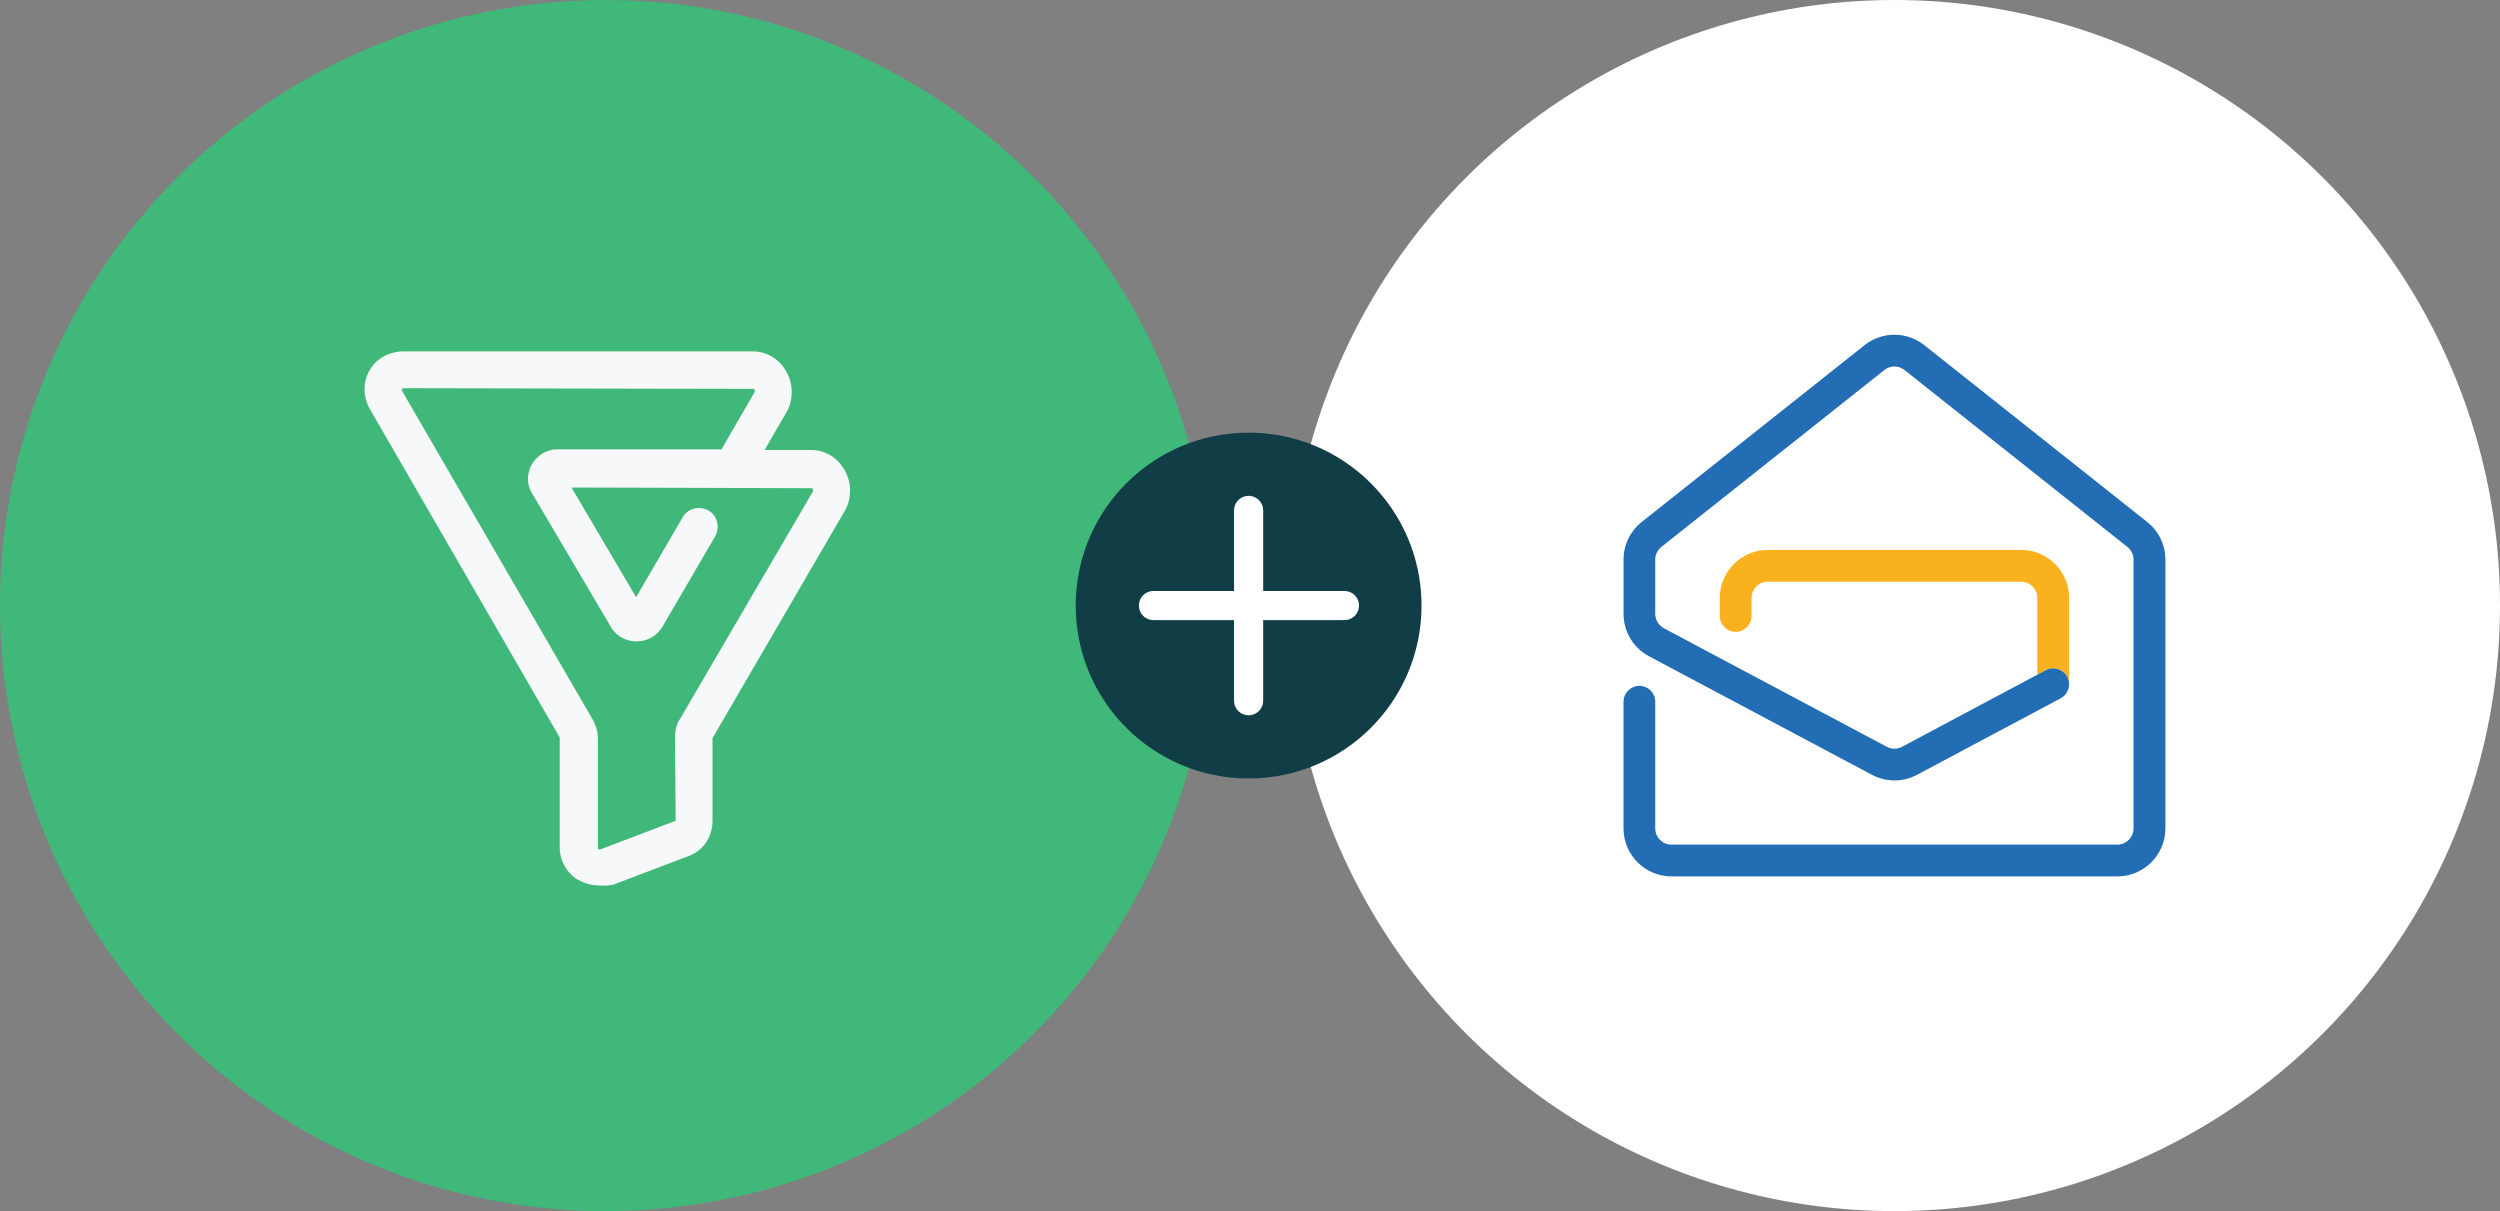 <?xml version="1.0" encoding="utf-8"?>
<!-- Generator: Adobe Illustrator 27.9.3, SVG Export Plug-In . SVG Version: 9.03 Build 53313)  -->
<svg version="1.1" id="Layer_1" xmlns="http://www.w3.org/2000/svg" xmlns:xlink="http://www.w3.org/1999/xlink" x="0px" y="0px"
	 viewBox="0 0 360 174.4" style="enable-background:new 0 0 360 174.4;" xml:space="preserve">
<rect x="0" y="0" width="360" height="174.4" fill="#808080" stroke="none"/>
<style type="text/css">
	.st0{fill:#40B87A;}
	.st1{fill:#FFFFFF;}
	.st2{fill:#103D46;}
	.st3{fill:none;stroke:#FFFFFF;stroke-width:4.196;stroke-linecap:round;stroke-miterlimit:10;}
	.st4{fill:#F7F8F9;}
	.st5{fill:#F9B21D;}
	.st6{fill:#226DB4;}
</style>
<circle class="st0" cx="87.2" cy="87.2" r="87.2"/>
<circle class="st1" cx="272.8" cy="87.2" r="87.2"/>
<g>
	<circle class="st2" cx="179.8" cy="87.2" r="24.9"/>
	<g>
		<line class="st3" x1="179.8" y1="73.5" x2="179.8" y2="100.9"/>
		<line class="st3" x1="193.6" y1="87.2" x2="166.1" y2="87.2"/>
	</g>
</g>
<path class="st4" d="M86.2,127.5c-1.2,0-2.3-0.4-3.3-1c-1.4-1-2.3-2.7-2.3-4.4v-15.9L53.2,58.8c-1-1.9-0.9-4,0.1-5.6
	c1-1.7,2.9-2.6,4.8-2.6h50.3c1.9,0,3.7,1,4.7,2.7c1.1,1.7,1.2,4,0.3,5.8l-3.3,5.7h6.7c1.9,0,3.7,1,4.7,2.7c1.1,1.7,1.2,4,0.3,5.8
	l-19.2,33v11.9c0,2.5-1.5,4.5-3.8,5.2l-10.5,4C87.6,127.5,86.9,127.6,86.2,127.5L86.2,127.5z M58.1,55.9c-0.3,0.1-0.3,0.2-0.2,0.4
	l27.5,47.4c0.7,1.4,0.7,2.2,0.7,3v15.5c0,0.1,0.1,0.1,0.4,0.1l10.5-4c0.1,0,0.2-0.1,0.3-0.1l-0.1-11.6c0-0.9,0-2.1,0.8-3.2
	l19.1-32.7c0-0.1-0.1-0.3-0.1-0.4l-34.7-0.1L91.6,86l6.7-11.5c0.7-1.3,2.4-1.7,3.7-1c1.3,0.7,1.7,2.4,1,3.7l-7.7,13.2
	c-1.8,2.7-5.6,2.5-7.2,0.1L76.6,71c-0.7-1.1-0.8-2.6-0.1-4c0.8-1.4,2.2-2.3,3.7-2.3h23.7l4.8-8.3c0,0,0-0.3-0.1-0.4L58.1,55.9
	L58.1,55.9z M81.2,68.2l0.1,0.1L81.2,68.2z"/>
<g>
	<path class="st5" d="M297.677,97.456c0.596,1.116,0.168,2.499-0.94,3.095l-0.145,0.076c0.802-0.359,1.353-1.162,1.368-2.094V86.099
		c0-3.814-3.103-6.909-6.909-6.909h-36.486c-3.814,0-6.909,3.103-6.909,6.909v2.606c0,1.261,1.024,2.285,2.285,2.285
		s2.285-1.024,2.285-2.285v-2.606c0-1.284,1.047-2.331,2.331-2.331h36.486c1.284,0,2.331,1.047,2.331,2.331v11.059l1.208-0.642
		C295.697,95.92,297.08,96.348,297.677,97.456z"/>
	<path class="st6" d="M309.202,75.171l-32.106-25.473c-1.215-0.963-2.744-1.498-4.295-1.498c-1.551,0-3.08,0.535-4.295,1.498
		l-32.099,25.465c-1.658,1.322-2.614,3.294-2.614,5.411V88.4c0,2.56,1.399,4.899,3.661,6.099l32.106,17.073
		c2.033,1.085,4.456,1.085,6.489,0l20.543-10.944l0.145-0.076c1.108-0.596,1.536-1.979,0.94-3.095
		c-0.596-1.108-1.979-1.536-3.095-0.94l-1.208,0.642l-19.481,10.379c-0.688,0.367-1.506,0.367-2.193,0l-32.106-17.073
		c-0.764-0.413-1.238-1.2-1.238-2.063v-7.826c0-0.718,0.329-1.383,0.887-1.827l32.106-25.465c0.856-0.68,2.048-0.68,2.904,0
		l32.091,25.473c0.566,0.443,0.887,1.108,0.887,1.827v38.71c0,1.284-1.047,2.331-2.331,2.331h-64.213
		c-1.284,0-2.331-1.047-2.331-2.331v-18.243c0-1.261-1.024-2.285-2.285-2.285c-1.261,0-2.285,1.024-2.285,2.285v18.243
		c0,3.814,3.103,6.909,6.909,6.909h64.213c3.806,0,6.901-3.103,6.909-6.909v-38.71C311.815,78.457,310.86,76.485,309.202,75.171z"/>
</g>
</svg>
